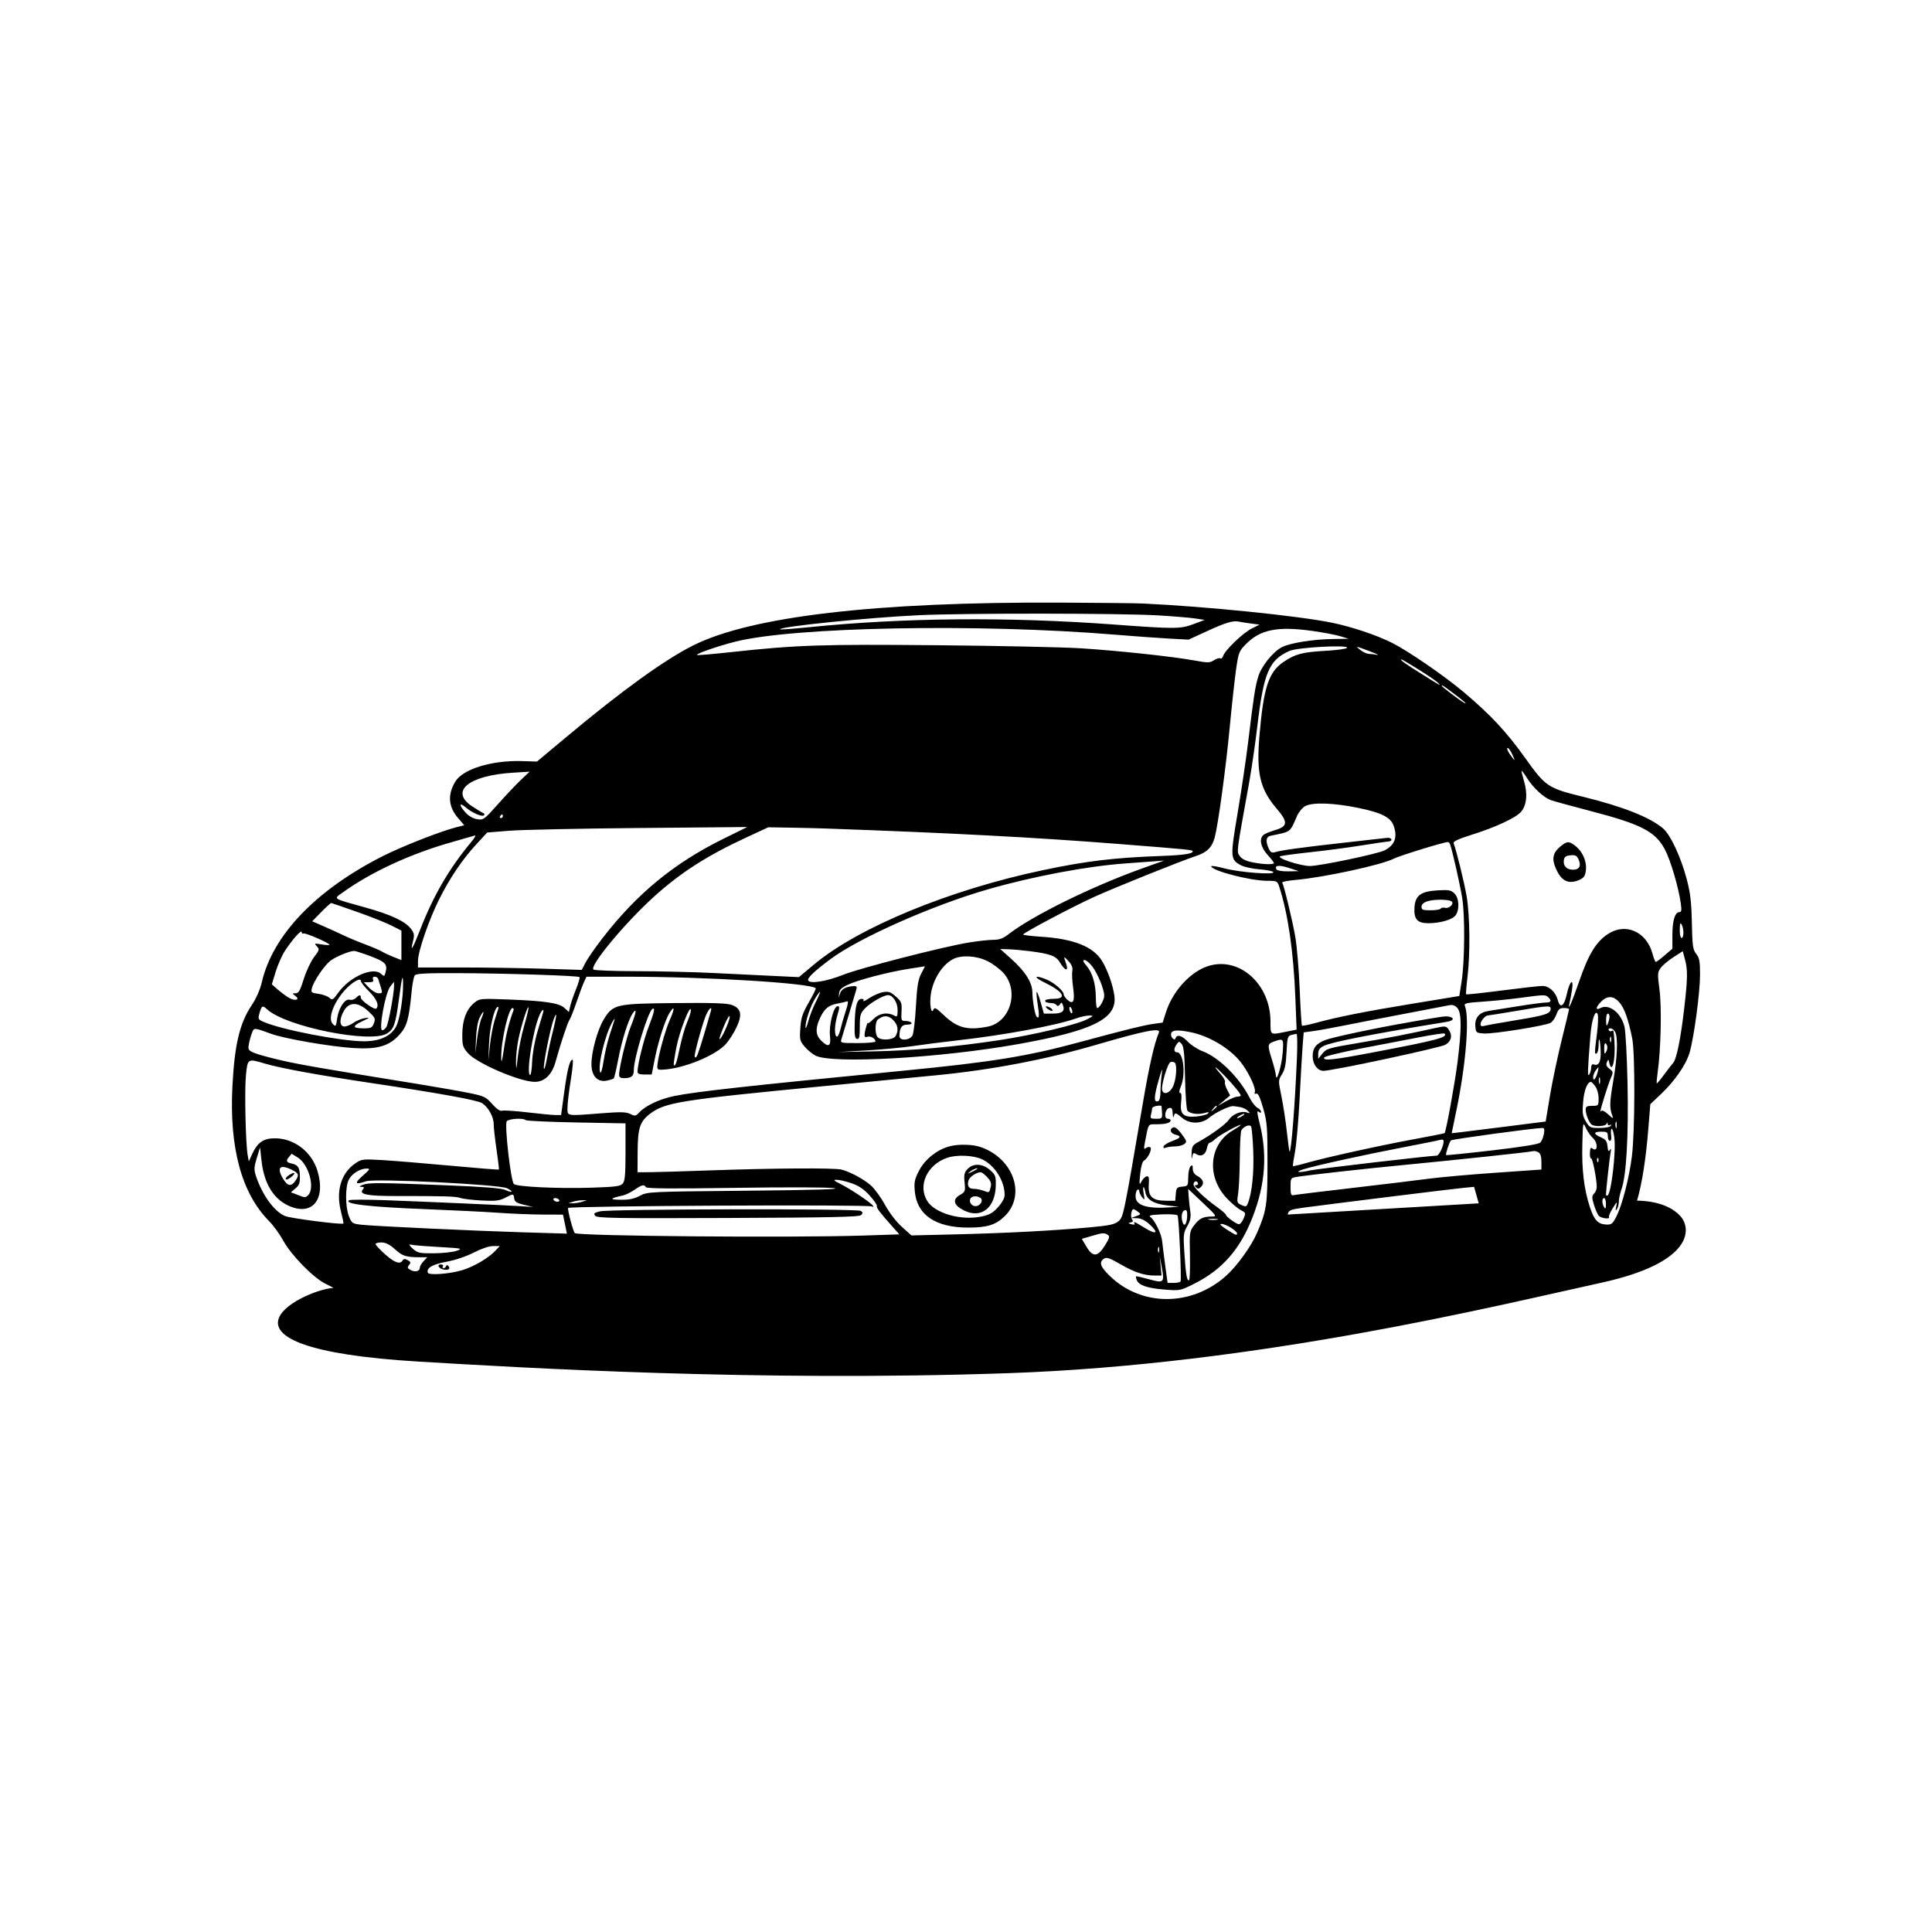 <?xml version="1.0" encoding="UTF-8"?><svg id="Layer_1" xmlns="http://www.w3.org/2000/svg" viewBox="0 0 969 969"><defs><style>.cls-1{fill:#000;stroke-width:0px;}</style></defs><path class="cls-1" d="M143.67,591.61c1.03-.04,3.99-2.35,3.99-3.11,0-.81-3.42,1.02-4.17,2.22-.31.51-.23.91.18.89Z"/><path class="cls-1" d="M741.68,603.54h0c-.06-.2-.03-.1,0,0Z"/><path class="cls-1" d="M827.73,553.78l5.18-4.89c7.09-6.7,12.82-14.99,14.55-21.08,2.23-7.83,5.2-30.08,5.2-38.97,0-6.66-.31-8.37-1.91-10.4-1.69-2.15-1.94-3.94-2.19-15.62-.22-10.51-.75-14.99-2.62-22.03-2.94-11.11-8.15-22.19-11.93-25.38-6.6-5.55-20.14-10.9-39.82-15.73-17.89-4.39-18.95-5.1-29.17-19.42-9.38-13.14-17.42-21.77-30.79-33.04-9.69-8.17-27.8-20.63-35.94-24.74-7.83-3.95-20.43-8.16-30.5-10.21-16.96-3.44-62.82-8.09-94.54-9.58-3.31-.16-21.83-.36-41.17-.45-92.59-.44-155.49,6.9-184.61,21.57-14.35,7.23-35.68,22.66-63.81,46.16l-14.34,11.99-7.4-.23c-15.32-.47-29.79,3.98-33.59,10.32-3.91,6.52-3.47,12.53,1.35,18.16l3.16,3.7-3.97,1c-7.96,2.02-27.34,9.63-37,14.53-33.49,17-55.06,39.52-60.56,63.19-.86,3.71-2.77,8.07-5.01,11.43-6.12,9.16-8.66,19.84-9.74,40.86-1.58,30.87,4.66,53.71,18.45,67.58,2.11,2.13,5.29,6.53,7.07,9.78,3.88,7.11,14.83,18.36,20.87,21.43l4.35,2.21c-16.63,1.28-71.79,30.16,42.86,37,52.38,3.13,169.91,10.16,295.47,5.8,125.56-4.35,243.61-33.55,297.58-45.38,46.12-10.11,45.22-27.09,39.63-33.35-7.02-7.86-20.23-7.77-21.78-7.8,2.47-8.38,4.44-20.82,5.67-36.19l.98-12.23ZM844.79,505.14c-1.8,15.72-3.88,26.05-5.64,28.02-.78.87-2.88,3.59-4.68,6.04-1.8,2.45-3.39,4.33-3.53,4.16-.15-.16.08-2.75.49-5.74,1.59-11.46,2.05-32.39.9-41.16-1.06-8.14-1.02-8.82.67-11.09.99-1.33,3.87-3.74,6.4-5.35l4.59-2.94,1.1,4.09c1.42,5.32,1.37,9.37-.3,23.96ZM843.41,470.44c-.51,0-.93-1.67-.93-3.7,0-3.94.38-4.6,1.29-2.24.88,2.29.66,5.94-.36,5.94ZM756.24,375.15c.43,0,1.5,1.56,2.36,3.47,1.34,2.95,1.36,3.19.1,1.62-2.24-2.81-3.35-5.09-2.47-5.09ZM728.69,347.5c5.51,4.12,7.88,6.23,5.55,4.94-2.04-1.13-11.1-7.99-11.1-8.4,0-.64.42-.38,5.55,3.46ZM709.14,571.38c-17.11,3.15-44.32,9.16-53.95,11.92-3.53,1.01-6.54,1.71-6.7,1.56s.31-3.37,1.02-7.15c.72-3.78,1.76-15.83,2.31-26.77.55-10.94,1.24-22.88,1.53-26.52l.52-6.63,4.79-.64c2.63-.35,9.78-1.65,15.89-2.88,6.11-1.23,19.85-3.9,30.53-5.92,10.69-2.03,20.5-3.9,21.8-4.17,1.65-.34,2.89.08,4.07,1.39,2.16,2.39,2.18,10.5.05,27.36-1.32,10.47-5.73,34.64-6.46,35.4-.14.15-7.08,1.52-15.41,3.06ZM724.06,572.32c0,2.47-2.29,7.3-3.46,7.3-3.26,0-60.21,6.64-63.53,7.41-5.72,1.32-8.07.92-3.33-.57,5.95-1.87,30.96-7.37,50.42-11.09,9.16-1.75,17.38-3.41,18.27-3.69.95-.3,1.62-.03,1.62.65ZM731.93,499.54l-23.13,3.8c-24.08,3.95-38.08,6.73-48.97,9.72-3.53.97-6.6,1.57-6.83,1.35-.23-.23-.74-8.45-1.14-18.26-.4-9.82-1.4-21.71-2.23-26.43-1.42-8.13-5.64-25.62-6.54-27.07-.23-.37,2.8-.96,6.74-1.32,14.36-1.29,43.05-7.51,49.25-10.67,2.99-1.53,25.1-8.33,27.07-8.33.41,0,.93.52,1.15,1.16,1.27,3.68,5.12,20.75,6.1,27.06,1.41,9.05,1.23,31.6-.32,41.61l-1.15,7.38ZM640.28,436.13c-1.3-2.1,1.16-2.45,6.06-.85l5.09,1.66-5.27.09c-2.9.05-5.54-.36-5.89-.91ZM702.92,330.74c.28,0,4.21,2.32,8.74,5.15,4.53,2.83,8.86,5.81,9.62,6.61,1.7,1.78,1.53,1.69-8.79-4.79-7.97-5-10.68-6.97-9.58-6.97ZM699,414.17c2.01,5.77.57,9.68-4.53,12.32-3.39,1.75-32.55,7.87-37.46,7.86-4.94-.01-17.33-4.14-14.8-4.93,1-.31,7.85-1.22,15.23-2.02,7.38-.8,18.83-2.31,25.44-3.37,6.61-1.05,12.76-1.96,13.66-2.01.9-.05,1.48-.52,1.3-1.05-.18-.53-1.12-.87-2.09-.75-.97.11-11.13,1.26-22.58,2.54-21.07,2.36-30.36,3.65-33.82,4.68-1.45.43-2.17-.02-3.01-1.85-1.71-3.75-1.37-5.94.98-6.42,10.43-2.14,9.5-1.44,13.28-10.06.85-1.93,2.71-4.12,4.14-4.86,3.75-1.94,14.24-1.56,26.47.94,11.65,2.39,16.3,4.73,17.78,8.98ZM640.32,405.57c5.72,6.69,5.6,8.86-.58,10.7-2.61.77-5.32,1.88-6.01,2.46-2.31,1.92-1.47,6.14,1.97,9.96,1.78,1.97,3.24,3.85,3.24,4.17,0,.91-5.91.68-11.09-.43-3.18-.68-5.16-1.71-6.12-3.16-1.52-2.33-1.7-.95,4.74-36.54,1.24-6.87,3.09-19.57,4.11-28.22,3.21-27.22,5.92-33.59,16.22-38.05,4.19-1.82,29.86-3.17,28.83-1.52-.3.49-5.04,1.15-10.53,1.46-11.9.68-15.34,1.57-21.24,5.52-7.58,5.07-10.14,12.86-12.19,37.23-1.58,18.75.29,26.63,8.65,36.42ZM687.05,326.66c3.31,1.24,4.97,2.04,3.7,1.79-1.27-.25-3.15-.48-4.16-.5-1.02-.02-2.89-.85-4.16-1.84-2.86-2.23-2.77-2.22,4.63.55ZM460.68,308.55c24.25-1.08,101.87-1.01,120.59.12,7.21.43,15.33,1.11,18.04,1.51l4.94.72-5.85,2.2c-6.34,2.38-9.2,2.39-39.94.12-52.9-3.91-105.48-3.44-153.02,1.39-7.57.77-13.93,1.24-14.13,1.04-1.28-1.28,44.75-5.98,69.38-7.08ZM368.58,321.88c29.21-7.47,122.49-9.21,190.8-3.55,9.41.78,21.53,1.66,26.92,1.95l9.81.53,9.42-4.32c9.22-4.23,13.05-5.37,15.84-4.71.76.18,3.41.6,5.88.92l4.49.59-3.94,1.95c-4.31,2.13-13.4,10.83-14.31,13.71-.32.99-.98,1.56-1.47,1.25-.49-.31-1.93.12-3.18.94-2.08,1.36-2.97,1.37-9.91.1-10.63-1.95-37.95-4.88-56.66-6.08-8.65-.56-40.92-1.25-71.7-1.54-58.45-.55-71.14-.13-104.01,3.46-9.12,1-16.74,1.64-16.95,1.44-.63-.63,9.93-4.32,18.98-6.64ZM533.96,481.08c-.49-1.39-.04-1.19,1.83.84,1.76,1.91,2.35,3.36,2.03,5.03-.25,1.29-.07,5.05.4,8.35.98,6.93.1,8.84-2.87,6.15-1.03-.93-1.87-2.18-1.87-2.77,0-1.69-4.76-5.81-8.53-7.38-5.93-2.48-7-1.42-1.35,1.32,9.83,4.79,11.88,8.34,4.79,8.34-2.29,0-4.16.42-4.16.93,0,.85.53,1.02,3.93,1.3.64.05,1.47.51,1.85,1.02.44.58,1.02.42,1.57-.44.75-1.17.96-1.14,1.49.23,1.2,3.13-.21,4.37-4.99,4.37h-4.53l-1.58-5.63c-.87-3.1-1.77-5.44-2.01-5.2-.24.24,0,3.06.51,6.27.9,5.58.75,7.41-.52,6.14-.86-.86-2.11-7.97-2.15-12.27-.05-4.89-3.67-10.58-10.71-16.85l-5.43-4.84,4.12.12c2.26.06,7.02.49,10.56.94,10.74,1.38,13.36,2.38,15.45,5.93,1.03,1.75,2.3,3.19,2.82,3.19.9,0,.77-1.07-.64-5.09ZM546.31,509.34c2.3.04,2.24.14-1,1.85-5.12,2.71-26.96,7.9-44.22,10.52-22.05,3.35-43.29,5.23-63.38,5.62l-17.58.34,14.17-.81c7.79-.44,18.41-1.44,23.59-2.2,5.18-.77,15.25-2.06,22.38-2.86,23.69-2.68,49.57-7.49,59.56-11.05,2.23-.79,5.14-1.43,6.48-1.4ZM543.98,481.54c.78,0,2.52,1.43,3.85,3.18,2.76,3.61,5.99,11.53,5.99,14.66,0,2.11-2.33,6.21-3.52,6.21-.35,0-.66-2.39-.68-5.32-.05-6.79-1.69-12.35-4.69-15.92-1.79-2.12-2.02-2.82-.95-2.82ZM420.07,504.67c-1.97,0-4.42,9.67-3.79,14.96.62,5.24-.79,5.93-4.51,2.2-2.72-2.72-2.88-6.03-.53-11.14,2.18-4.74,4.33-6.55,8.73-7.34,1.94-.35,4.08-.84,4.74-1.1.89-.34.74.95-.55,4.91-.97,2.96-2.18,7.16-2.7,9.33-.52,2.18-1.34,3.71-1.83,3.41-1.28-.79-1.08-5.95.42-10.93,1.1-3.64,1.1-4.31.03-4.31ZM409.01,502.87c-1.29,2.54-2.92,6.79-3.64,9.45-.72,2.66-1.33,3.98-1.37,2.93-.1-3.07,2.49-10.73,4.99-14.74,1.26-2.04,2.31-3.38,2.33-2.98.02.4-1.02,2.8-2.31,5.33ZM457.14,513c-.31-.51-1.62-.93-2.9-.93-2.22,0-2.31-.23-2.08-4.74.23-4.35,0-4.97-2.83-7.5-2.57-2.3-3.63-2.67-6.33-2.23-1.78.29-4.9,1.62-6.92,2.96s-3.4,1.98-3.05,1.42c.35-.56,0-1.01-.79-1.01-2.34,0-3.3,3.15-3.55,11.69-.19,6.62.02,8.19,1.15,8.42,1.13.23,1.39-.92,1.39-6.16,0-5.86.25-6.7,2.72-9.28,2.65-2.76,9.25-6.53,11.45-6.53,2.41,0,4.8,3.7,4.8,7.43,0,3.4-.16,3.65-1.79,2.78-3.38-1.81-7.44-1.12-10.31,1.75-1.49,1.49-2.75,2.42-2.8,2.08-.15-1.01-1.57,3.85-1.67,5.72-.07,1.22.34,1.55,1.41,1.14,1.53-.59,4.05.87,4.05,2.34,0,.45-3.98.81-8.85.81-8.76,0-8.84-.02-8.18-2.08.37-1.14,2.1-6.87,3.83-12.72,1.74-5.85,3.38-11.37,3.66-12.26.36-1.16.01-1.59-1.23-1.53-3.91.21-6.32,1.47-6.97,3.64l-.68,2.28.19-2.31c.14-1.76,1.19-2.79,4.35-4.27,5.23-2.46,20.18-6.36,30.69-8.01l8.03-1.25-1.93,3.76c-1.54,2.99-2.07,6.34-2.62,16.37-.38,6.94-1.16,13.5-1.73,14.57-1.36,2.53-6.54,2.8-6.52.34.03-4.16,1.11-5.78,3.85-5.78,1.58,0,2.48-.39,2.15-.93ZM449.24,519.54c-1.11,2.07-7.19,2.52-9.03.68-1.46-1.46-1.43-7.66.05-8.84,2.82-2.26,5.27-2.21,7.62.14,2.48,2.48,2.93,5.11,1.37,8.03ZM466.9,498.42c1.18-7.44,5.76-14.6,11.12-17.38,4.19-2.17,11.79-1.72,17.27,1.01,2.61,1.3,6.2,3.97,7.97,5.93,8.11,8.98,3.49,24.73-7.91,26.94-10.33,2-15.31.64-22.31-6.06-3.51-3.36-4.31-3.77-4.85-2.49-1.17,2.8-2.1-2.88-1.29-7.95ZM536.48,505.06c.25-.25.73.24,1.06,1.1.33.86.39,1.77.14,2.02-.25.25-.73-.24-1.06-1.1-.33-.86-.39-1.77-.14-2.02ZM505.58,468.74c-2.52,1.97-4.38,2.63-7.4,2.63-2.22,0-7.78.62-12.36,1.37-12.84,2.1-54.71,12.86-62.95,16.18-8.08,3.25-16.41,4.63-17.48,2.9-.71-1.15,2.68-4.44,11-10.67,14.31-10.71,51.43-27.17,79.17-35.12,23.01-6.59,49.89-11.64,69.37-13.01,4.33-.31,10.36-.75,13.42-.98l5.55-.43-11.1,3.98c-25.54,9.16-55.21,23.79-67.21,33.15ZM582.62,429.3c-23.95.89-37.45,2.5-59.24,7.07-47.07,9.87-92.91,28.77-115.28,47.51l-7.4,6.2-12.49-.59c-6.87-.33-20.61-.99-30.53-1.48-9.92-.49-27.2-.9-38.4-.91-11.19-.01-20.91-.38-21.58-.8-2.4-1.52,15.52-23.16,30.21-36.48,13.38-12.13,26.67-20.65,46.6-29.88l10.82-5.01,10.92.18c6.01.1,14.05.29,17.86.43,62.73,2.23,105.03,4.46,146.64,7.73,35.56,2.79,37.47,2.98,37.47,3.72,0,1.22-4.61,1.9-15.61,2.31ZM320.67,415.29l54.12-.49-12.03,5.93c-24.77,12.22-43.33,27.5-60.66,49.92-3.62,4.68-7.41,10.15-8.44,12.16l-1.86,3.65-19.49-.61c-10.72-.33-29.2-.61-41.08-.61h-21.59v-3.35c0-4.68,5.53-20.71,10.7-31,5.38-10.71,11.56-19.84,18.6-27.48l5.4-5.86,11.1-.89c6.11-.49,35.46-1.11,65.23-1.38ZM250.82,409.38c.31-.51.76-.93.98-.93s.41.42.41.93-.44.93-.98.93-.72-.42-.41-.93ZM233.58,404.97c3.27,2.75,8.28,4.9,9.17,3.94.37-.39.24-.87-.28-1.06-.52-.19-3.02-1.7-5.55-3.35-11.61-7.58-1.99-15.58,20.38-16.95l8.33-.51-4.24,3.99c-2.33,2.2-7.52,7.68-11.53,12.18-7.04,7.9-7.4,8.17-10.56,7.66-2.03-.32-4.24-1.59-5.82-3.34-3.34-3.71-3.27-5.42.11-2.58ZM172,447.54c14.32-10.28,34.19-19.43,54.76-25.21,5.6-1.57,10.73-3.05,11.41-3.28.68-.23-.15,1.25-1.85,3.29-11.16,13.41-18.94,26.81-25.77,44.41-3.48,8.97-4.93,11.29-3.48,5.6.85-3.37.74-4.21-.84-6.36-2.82-3.84-10.05-7.25-23.06-10.86-16.92-4.7-16.02-4.1-11.17-7.58ZM161.1,457.46c2.49-2.53,4.75-4.58,5.03-4.55.27.03,6.12,2.03,12.99,4.46,6.87,2.42,14.68,5.53,17.35,6.9l4.86,2.5v14.76l-3.93-1.54c-2.16-.85-4.76-2.07-5.78-2.7s-4.76-2.25-8.32-3.58c-3.56-1.33-8.55-3.42-11.1-4.64-2.55-1.22-7.11-3.3-10.13-4.61l-5.49-2.39,4.53-4.6ZM182.97,510.65c-1.7.27-4.26,1.32-5.69,2.34-1.43,1.02-3.48,1.86-4.55,1.86-2.57,0-2.62-3.97-.1-8.1,2.68-4.4,7.1-4.23,12.14.47,3.39,3.17,3.64,3.7,2.76,6.01-.85,2.23-1.45,2.54-5,2.54-5.78,0-6.08-1.08-.95-3.5,4.05-1.91,4.18-2.06,1.39-1.63ZM180.97,500.39c0-1.64-.72-1.6-2.48.15-.78.78-2.17,1.18-3.08.89-2.34-.74-5.55,4.06-6.32,9.44-.57,4-.72,4.19-2.14,2.78-2.6-2.6.07-10.3,5.85-16.88,3.45-3.93,8.17-6.71,8.17-4.81,0,.67,1.87,3.06,4.16,5.31,3.77,3.7,5.16,7.02,3.6,8.58-.85.85-7.76-4.02-7.76-5.47ZM165.15,500.43c-.89-.81-3.35-1.7-5.46-1.98-3.54-.48-3.8-.69-3.26-2.82.91-3.64,6.5-11.79,9.58-13.98,2.81-2,9.64-4.77,11.61-4.7.57.02,3.12.78,5.67,1.7,10.13,3.66,11.25,4.68,10.05,9.17-.53,1.99-.67,2.03-2.26.58-4.02-3.64-15.67,1.49-21.37,9.42-2.71,3.78-3.04,3.97-4.54,2.6ZM185.13,495.42l-2.66-2.78h2.58c1.92,0,2.45-.36,2.05-1.39-.33-.85,0-1.39.86-1.39.76,0,1.55.52,1.74,1.16.19.64.78,2.51,1.31,4.16.89,2.79.81,3.01-1.13,3.01-1.15,0-3.29-1.25-4.75-2.78ZM195.72,494.82l1.9-2.42v2.32c0,3.64-2.72,18.31-3.76,20.24-.51.96-1.48,1.75-2.15,1.75-1.9,0,1.53-18.74,4-21.88ZM138.26,487.4c1.06-3.47,3.14-8.19,4.63-10.48,3.67-5.64,8.39-10.91,8.43-9.43.02.67.41.98.87.7.83-.51,13.05,4.79,13.05,5.66,0,.25-1.77.17-3.93-.18-3.7-.6-3.84-.54-2.4.95,1.43,1.48,1.33,1.84-1.39,5.41-1.6,2.1-3.93,7.05-5.16,10.99-1.82,5.83-2.59,7.17-4.11,7.17-1.79,0-1.8.05-.16,1.25,2.58,1.89.14,2.81-2.94,1.12-1.41-.78-3.97-2.64-5.69-4.13l-3.12-2.72,1.92-6.32ZM130.1,508.32c1.16-4.05,1.53-4.24,3.92-2.05,9.55,8.75,52.19,17.25,60.21,12.01,3.33-2.18,4.15-4.56,5.81-16.81,1.61-11.94,2.05-13.58,2.11-7.89.08,7.07-1.66,17.75-3.44,21.18-2.54,4.9-8.15,7.5-16.16,7.5-11.08,0-40.54-5.63-49.87-9.54-3.27-1.37-3.39-1.56-2.57-4.4ZM124.8,523.81c.27-1.62.95-4.14,1.52-5.6,1.12-2.91.83-2.91,9.66.3,6.76,2.46,29.59,6.41,41.31,7.14,11.89.74,17.73-.91,22.86-6.48,3.97-4.3,4.97-7.83,6.36-22.37.34-3.56,1.03-7,1.53-7.63.68-.87,5.95-1.14,20.92-1.09,24.13.08,60.97,1.26,61.69,1.98.28.28-.51,3.04-1.76,6.13-1.25,3.08-2.57,6.91-2.92,8.51l-.64,2.9-2.08-1.95c-2.73-2.57-9.5-3.62-27.81-4.33-14.48-.56-14.86-.53-17.46,1.55-3.98,3.18-6.08,8.64-6.11,15.88-.02,5.65.24,6.51,2.86,9.49,4.51,5.13,26.05,14.37,33.52,14.37,4.86,0,8.61-3.62,10.38-10.03,2.52-9.12,6.14-20,7.01-21.09.46-.57,2.03-4.53,3.49-8.79,1.45-4.26,3.18-8.89,3.83-10.29l1.19-2.54h19.99c39.99,0,92.39,3.19,94.99,5.79.22.22-1.32,3.38-3.43,7.03-3.19,5.5-3.91,7.69-4.28,12.89-.42,5.81-.26,6.49,2.08,9.28,1.39,1.66,3.84,3.7,5.43,4.55,8.18,4.34,62.79,1.25,101.89-5.76,37.77-6.78,49.71-12.82,48.09-24.32-.78-5.54-3.51-13.12-6.33-17.59-4.45-7.05-14.29-10.9-30.42-11.92-4.96-.31-9.02-.82-9.01-1.12.02-.81,24.86-13.95,35.63-18.85,10.38-4.71,43.69-18.1,50.96-20.47,5.64-1.84,8.18-4.35,9.51-9.37,1.75-6.61,5.57-34.59,7.5-55.02,1.04-10.94,2.47-24,3.18-29.03,1.22-8.58,1.51-9.36,4.81-12.74,7.33-7.51,15.97-9.24,33.64-6.75,5.34.75,11.59,1.94,13.88,2.64l4.16,1.27-8.33.13c-9.71.15-21.15,2.01-25.18,4.09-4.47,2.31-10.29,9.59-11.86,14.84-1.54,5.13-2.24,9.75-5.06,32.94-1.02,8.4-3.38,24.31-5.25,35.36-3.78,22.33-3.71,23.45,1.74,26.27,1.67.86,5.86,1.77,9.31,2.02s6.53.87,6.85,1.38c.93,1.5-16.87.15-24.44-1.86-3.69-.98-6.71-1.46-6.71-1.08,0,2.19,19.45,7.26,27.92,7.29,5.1.02,5.28.1,6.22,3.02,4.39,13.55,7.14,32.51,8.05,55.36l.64,16.27-5.38,1.08c-8.05,1.62-7.71,1.85-7.73-5.24-.06-18.32-15.01-32.12-30.33-27.99-9.27,2.5-18.65,12.5-22.16,23.63l-1.58,5-4.68.64c-4.69.65-14.66,3.12-37.12,9.2-26.28,7.12-43.74,9.94-88.82,14.34-77.55,7.57-103.49,10.44-114.26,12.63-7.36,1.5-14.35,4.76-17.6,8.21-1.79,1.91-2.18,1.98-4.52.81-2.06-1.03-4.77-1.1-14.05-.38-18.55,1.44-17.51,1.62-17.46-3,.02-2.16.78-8.41,1.68-13.88.9-5.47,1.29-9.95.86-9.95-1.4,0-2.6,4.66-4.19,16.3l-1.56,11.45h-2.81c-1.55-.01-7.93-.62-14.18-1.36-6.25-.74-11.98-1.1-12.73-.81-.86.33-2.66-.92-4.83-3.36-3.21-3.61-4.04-4-11.78-5.57-4.58-.93-16.24-2.97-25.91-4.54-47.84-7.75-58.16-9.54-67.78-11.72-5.73-1.3-11.92-2.99-13.76-3.76-3.05-1.27-3.3-1.65-2.85-4.34ZM278.97,509.15c.04.68-.74,4.43-1.73,8.33-.99,3.9-2.32,10.01-2.95,13.57-.64,3.56-1.31,5.76-1.5,4.88-.42-1.93,3.13-19.86,4.87-24.61.69-1.87,1.28-2.85,1.32-2.17ZM272.31,508.14c-.26.89-1.52,5.2-2.82,9.59-1.36,4.62-2.46,10.91-2.61,14.97-.14,3.85-.63,6.77-1.09,6.49-1.84-1.14,1.39-21.83,4.63-29.66,1.3-3.15,2.69-4.17,1.89-1.39ZM265.09,505.43c.04.67-.99,4.88-2.28,9.37-1.29,4.49-2.69,11.43-3.12,15.44-.69,6.55-.78,6.79-.89,2.39-.07-2.69.51-7.94,1.27-11.65,1.44-6.99,4.89-17.68,5.01-15.54ZM257.53,506.76c-2.3,6.24-3.71,11.91-4.78,19.26-.93,6.41-1.3,7.62-1.36,4.56-.18-8.06,3.66-24.98,5.67-24.98.49,0,.71.52.47,1.16ZM249.96,505.78c-.21.66-1.06,3.37-1.9,6.01-.83,2.64-1.88,8.26-2.33,12.49l-.82,7.69.36-8.33c.36-8.21,2.44-17.44,4.18-18.51.49-.3.72,0,.51.65ZM241.47,510.78c-.77,1.83-1.76,6.52-2.22,10.41l-.82,7.08.32-7.49c.19-4.54.91-8.64,1.83-10.41,2.05-3.96,2.62-3.69.9.42ZM615.42,546.45c-.84-1.63-1.3-3.35-1.01-3.81.29-.46-.78-2.32-2.37-4.14-4.18-4.77-2.73-4.04,2.22,1.1,4.6,4.79,8.03,9,8.03,9.86,0,.3-.73.55-1.62.56-.89,0-3.49,1.05-5.78,2.33l-4.16,2.32,3.12-2.62,3.12-2.62-1.54-2.97ZM610.26,554.98c0,.19-.73.92-1.62,1.62-1.47,1.15-1.5,1.12-.35-.35,1.21-1.54,1.97-2.03,1.97-1.27ZM618.59,554.78c.76.06,2.39.3,3.62.53,1.23.23,2.87,1.06,3.66,1.85,1.28,1.28,1.22,1.36-.68.76-2.72-.86-7.04.94-8.85,3.69-1.43,2.18-8.96,7.67-15.18,11.07-3.08,1.69-3.4,2.23-3.51,6.01-.07,2.29.06,3.03.29,1.65.36-2.16.65-2.37,2.08-1.47,2.42,1.51,4.64.28,5.29-2.93.31-1.54.94-2.8,1.41-2.8s1.77-.87,2.89-1.93c1.98-1.87,12.68-7.74,12.68-6.96,0,.21-1.8,1.44-4,2.73-11.95,7-13.31,23.21-2.87,34.15,2.31,2.42,5.4,5.02,6.87,5.78,2.6,1.34,2.64,1.47,1.38,4.39-.71,1.65-1.81,2.88-2.43,2.72-1.68-.42-6.36-3.89-6.36-4.71,0-.39-1.98-2.12-4.39-3.85-6.74-4.82-12.11-10.05-11.88-11.57.23-1.6,1.74-1.92,2.22-.47.18.55-.2.99-.86.99-.93,0-.94.24-.07,1.12.87.87,1.43.81,2.53-.3,1.77-1.77,1.01-3.89-1.94-5.47-1.49-.8-2.26-2.02-2.26-3.55,0-1.83-.24-2.1-1.12-1.22-.62.62-1.14,3.09-1.16,5.5-.04,4.25-.13,4.4-2.99,4.67-2.68.26-2.98.61-3.24,3.7l-.28,3.42-4.8-.04c-6.72-.05-8.87-2.1-8.46-8.06.24-3.52.02-4.38-1.06-4.18-.75.15-1.93,1.3-2.61,2.57-1.11,2.06-1.18,1.67-.65-3.71.37-3.72,1.1-6.3,1.92-6.75,2.01-1.13,4.27-5.98,3.12-6.69-.53-.33-1.52-.13-2.2.43-1.03.85-1.09.27-.38-3.39,1.8-9.24,1.35-8.58,5.81-8.58s7-.69,7-1.95c0-.45-.65-.83-1.45-.83-2.08,0-1.39-4.97.76-5.38,1.26-.24,1.64.37,1.73,2.77.06,1.69.3,2.35.53,1.46.55-2.11.89-2.05,4.16.69,3.8,3.2,9.74,3.2,13.54,0,3.16-2.66,10.15-6.02,12.19-5.86ZM622.61,566.89c1.23-1.98,4.11-3.13,4.86-1.93.37.59.86,6.15,1.1,12.35.41,10.71-.58,20.62-2.58,25.91-.79,2.08-1.09,2.19-3.3,1.18-2.32-1.06-2.4-1.32-1.7-5.78.4-2.57.78-10.5.83-17.63.05-7.13.41-13.48.8-14.1ZM622.29,560.19c-1.02.54-1.85.78-1.85.53s.83-.91,1.85-1.45c1.02-.54,1.85-.78,1.85-.53s-.83.91-1.85,1.45ZM620.44,618.56c0,1.25-.48,1.08-5.24-1.94-2.91-1.85-3.77-2.77-2.58-2.76.99,0,3.15.88,4.81,1.94,1.65,1.06,3.01,2.3,3.01,2.76ZM596.81,629.64c.15,6.6-.06,12.2-.46,12.45-1.02.63-1.64-3.07-2.35-14.04-.56-8.64-.45-9.68,1.47-13.08,1.57-2.8,1.94-4.56,1.53-7.27-.3-1.96-.66-5.34-.81-7.5-.14-2.16-.26-3.91-.26-3.89s3.29,3.15,7.32,6.94c6.97,6.56,7.19,6.9,4.63,6.91-4.46.02-6.27.89-8.86,4.27-2.42,3.16-2.46,3.45-2.2,15.21ZM593.27,613.39c-1.03-2.69-.64-5.8.8-6.35,1.06-.41,1.38.18,1.37,2.45-.02,3.8-1.31,6.14-2.17,3.91ZM608.41,611.32c2.29,0,3.23.18,2.08.4-1.15.22-3.02.22-4.16,0-1.15-.22-.21-.4,2.08-.4ZM577.06,610.46c-1.18-.86-.02-1.14,5.78-1.39,3.99-.17,7.48.06,7.77.52.67,1.09,2.07,32.21,1.49,33.14-.24.39-1.8.72-3.47.72h-3.02l-1.23-9.02c-.67-4.96-1.35-10.35-1.5-11.98-.33-3.48-3.7-10.45-5.81-11.99ZM581.43,626.8c0,1.27-.21,1.79-.47,1.16-.26-.64-.26-1.68,0-2.31.26-.64.47-.12.47,1.16ZM569.04,613.76c.29.47-.41.58-1.56.27-1.75-.48-1.82-.62-.41-.92,1.19-.25,1.4-.67.73-1.47-.14-.17-.25-.42-.33-.71h-.22s.2-.08.2-.08c-.39-1.6.15-4.42,1.06-4.38.32.02,1.34.6,2.25,1.29,1.56,1.18,1.5,1.33-.93,2.21l-2.39.87s.01.05.02.08l2.8.07c2.08.05,4.09,1.05,6.47,3.24,4.67,4.28,3.17,5.2-2.61,1.61-4.91-3.05-5.95-3.48-5.09-2.08ZM573.63,598.81c-.69-4.08.06-4.73.86-.74.74,3.7,4.23,5.76,11.08,6.54l5.72.65-4.63.31c-11.55.78-17.12-1.03-17.12-5.58,0-1.48.42-2.95.93-3.27.51-.31.93,0,.93.69s.63,2.07,1.41,3.06c1.31,1.67,1.37,1.56.82-1.67ZM582.58,554.87c.04.13.14,1.58.23,3.24.15,2.83-.03,3.01-2.96,3.01-2.78,0-3.05-.23-2.56-2.08.31-1.14.56-2.6.57-3.24.01-.92,4.44-1.79,4.71-.93ZM581.04,542.02c1.71-5.97,2.17-6.94,1.68-3.58-.37,2.54-.67,6.6-.67,9.01,0,2.72-.45,4.56-1.19,4.84-2.22.85-2.17-2.05.19-10.27ZM605.86,558.48c-.57.57-3.16,1.24-5.75,1.49-6.6.63-8.44-1.1-7.71-7.28.35-2.98.19-4.53-.47-4.53s-.55-1.1.33-3.21c2.51-6,1.29-17.15-1.87-17.15-1.73,0-1.82-1.86-.21-4.07,1.14-1.56,1.27-1.57,2.54-.04,1.02,1.23,1.41,5.26,1.64,16.95.16,8.44.7,15.82,1.19,16.41,1.29,1.56,5.3,2.12,8.54,1.19,2.08-.6,2.54-.54,1.77.23ZM589.26,533.02c1.22,1.22.65,8.6-.91,11.87-1.57,3.28-4.53,4.44-5.41,2.11-.81-2.14,2.72-14.08,4.24-14.37.79-.15,1.72.02,2.08.38ZM257.73,593.84c-1.58-1.58-4.79-30-3.56-31.48,1.09-1.31,8.34-1.74,9.52-.55.38.38,11.8.9,25.37,1.16l24.67.46v14.29c0,11.37-.28,14.62-1.39,15.9-1.17,1.36-3.62,1.68-15.73,2.07-16.66.54-37.49-.45-38.88-1.84ZM294.31,602l-2.31.74c-1.27.41-3.35.74-4.63.74h-2.31l2.31-.74c1.27-.41,3.35-.74,4.63-.74h2.31ZM279.61,602.75c-.76,0-1.65-.42-1.96-.93-.31-.51.05-.93.82-.93s1.65.42,1.96.93c.31.51-.05.93-.82.93ZM312.41,599.61c1.31-.29,3.93-1.57,5.82-2.86,3.82-2.59,4.8-2.82,5.73-1.32.45.73,13.09.82,44.77.34,24.92-.38,46.53-.32,49.62.14,3.76.56-10.02.97-44.02,1.3-48.97.47-49.54.5-53.39,2.54-2.91,1.54-5.37,2.05-9.71,1.99-5.79-.07-5.45-.69,1.19-2.14ZM172.2,613.66c-.69.72-26.46-2.59-29.25-3.76-5.46-2.28-11.55-10.72-14.66-20.33-.94-2.9-.86-4.32.51-8.79l1.63-5.33.73,6.67c1.21,11.11,5.73,18.82,13.12,22.4,11.99,5.81,19.31-2.57,14.98-17.15-2.82-9.51-11.46-16.28-20.99-16.45-6.05-.11-9.1,1.96-11.88,8.07l-1.61,3.54-.55-3.08c-1.04-5.82-1.64-32.69-.89-40.08.87-8.54.78-8.49,9.54-5.92,8.07,2.36,26.41,5.72,52.74,9.66,34.88,5.22,53.87,8.66,56.2,10.19,3.13,2.05,5.78,6.84,5.78,10.46,0,1.72.65,7.49,1.44,12.82.79,5.34,1.31,9.83,1.15,10s-11.1-.71-24.3-1.93c-13.21-1.22-28.61-2.48-34.22-2.81-9.73-.56-10.36-.48-13.43,1.62-7.23,4.95-9.9,13.97-7.19,24.36.79,3.05,1.32,5.68,1.18,5.83ZM146.5,586.78c3.38,1.68,3.64,2.62,1.57,5.58-2,2.86-3.82,2.57-5.97-.95-3.56-5.85-1.79-7.71,4.4-4.63ZM144.56,580.75l1.72-2.08,3.06,1.88c5.51,3.39,8.8,15.3,5.21,18.88-1.29,1.29-1.79,1.3-4.74.07-1.81-.76-3.51-1.38-3.77-1.38s.62-.86,1.96-1.92c1.94-1.53,2.44-2.7,2.42-5.78-.02-4.91-.88-6.21-4.59-6.97q-2.98-.61-1.28-2.69ZM212.44,632.55c-1.03,1.1-1.87,2.56-1.87,3.25,0,1.81-2.33,2.41-4.61,1.19-1.64-.88-1.78-1.3-.83-2.45.93-1.13.9-1.56-.17-2.23-1.73-1.09-2.48-1.08-3.18.06-1.18,1.91-4.11.79-8.69-3.32-2.6-2.34-4.73-4.63-4.73-5.09s1.35-.82,3.01-.8c2.14.03,4.1,1.03,6.8,3.47,3.74,3.39,5.53,3.94,12.65,3.94h3.49s-1.87,2-1.87,2ZM205.49,624.18c.51.05,1.76.23,2.78.39,1.02.16,6.85.58,12.95.93,10.46.6,10.92.7,7.86,1.83-1.78.66-6.86,1.22-11.28,1.26-7.29.06-8.29-.14-10.64-2.21-1.43-1.26-2.18-2.24-1.67-2.19ZM248.49,627.28c-3.44,3.66-10.6,7.89-16.44,9.71-6.25,1.94-16.96,2.77-17.46,1.34-.83-2.37,2.28-4.19,9.4-5.51,4.42-.82,9.94-2.68,13.69-4.62,3.79-1.95,7.62-3.24,9.64-3.24h3.35l-2.19,2.33ZM263.87,618.13c-25.9-.79-76.31-3.15-82.6-3.86-4.53-.51-4.86-.73-6.25-4.2-1.88-4.7-1.92-14.88-.06-18.46,1.55-2.99,5.66-5.52,8.96-5.52,1.88,0,1.64.43-2.04,3.66-4.33,3.8-3.78,4.64,1.77,2.7,4.31-1.5,66.98,1.63,70.71,3.53,3.43,1.75,2.65,2.53-.86.86-1.9-.9-10.7-1.6-29.99-2.37-33.6-1.35-38.71-1.37-41.63-.19-1.8.73-1.93.95-.58.99,1.43.05,1.53.3.59,1.43-1.93,2.32,2.5,3.18,16.37,3.17,24.7-.02,30.36.15,32.65.97,1.27.46,6.05,1.03,10.62,1.27,6.93.37,8.88.15,11.76-1.32,4.3-2.19,4.26-2.2,4.62.32.24,1.65,1.24,2.3,4.92,3.17l4.63,1.1-6.01-.4c-7.57-.5-47.02-2.24-68.79-3.04-9.08-.33-16.98-.31-17.55.04-2.96,1.84,10.07,3.37,37.77,4.45,13.74.54,30.39,1.36,37.01,1.84,6.62.47,16.63.88,22.25.9l10.23.03.98,4.77.98,4.77-20.45-.63ZM432.38,619.71c-35.91,1.16-141.65.26-144.06-1.23-.77-.47-3.86-12.06-3.36-12.62.93-1.06,150.68-1.81,152.38-.76.73.45.9.32.47-.37-.92-1.49-11.25-8.42-16.28-10.92-3.47-1.73-3.78-2.07-1.85-2.09,1.27-.01,4.6.77,7.4,1.73,3.67,1.26,6.2,2.97,9.05,6.11,2.18,2.4,3.83,4.78,3.66,5.28-.31.92,1.38,3.15,7.85,10.4l3.45,3.86-18.72.61ZM479.34,619.1l-22.21.53-4.78-4.3c-2.86-2.57-6.28-7.03-8.5-11.07-2.04-3.73-5.22-8.09-7.05-9.7-3.67-3.22-10.52-6.9-14.82-7.96-3.64-.9-34.4-.71-65.69.41-13.74.49-27.58.9-30.76.91l-5.78.02.05-9.95c.06-12.25,1.1-15.45,6.23-19.37,7.49-5.7,15.1-6.92,85.31-13.69,23.66-2.28,49.89-4.82,58.29-5.63,27.57-2.68,54.78-7.86,80.03-15.24,24.45-7.14,32.66-8.76,31.59-6.21-2.31,5.51-4.82,16.51-7.96,34.93-9.72,57.02-9.84,57.59-12.29,59.71-1.88,1.62-4.4,2.16-14.21,3.07-17.59,1.64-42.34,2.93-67.44,3.54ZM544.89,625.24l-2.29-3.88,4.86-1.44c5.6-1.66,6.35-1.72,8.16-.57,1.11.7.86,1.6-1.43,5.31-3.61,5.84-6.11,6-9.3.59ZM630.47,618.35c-2.85,6.65-10.06,16.66-15.53,21.55-17.29,15.45-42.26,15.53-58.19.18-5.02-4.83-5.74-7.09-2.84-8.92,1.11-.7,3.04,0,7.86,2.81,7.07,4.12,12.01,5.77,17.3,5.78h3.5s-.45-4.85-.45-4.85l-.45-4.86.98,5.31c1.49,8.02,1.15,8.35-6.33,6.27-3.45-.96-6.4-1.62-6.54-1.47-.15.15,0,.97.33,1.82,1.01,2.62,5.23,4.11,13.65,4.79,7.96.65,8.13.61,14.74-2.66,14.5-7.19,23.5-17.43,29.87-33.95,6.28-16.3,7.35-31.26,3.34-47.03-1.24-4.9-1.36-6.32-.45-5.56.87.72,1.22.73,1.22,0,0-.55-.83-1.45-1.85-1.99-1.02-.54-2.74-2.74-3.83-4.89-5.22-10.26-15.34-20.29-23.67-23.45-2.43-.92-5.72-3.04-7.31-4.71-2.98-3.14-5.44-3.89-6.17-1.88-.33.89-.69.91-1.59.06-.64-.6-.91-1.75-.61-2.54.61-1.58,3.32-1.72,9.55-.49,9.89,1.96,20.74,8.66,26.1,16.11,3.74,5.2,6.91,12.26,6.26,13.94-.3.79-.02,1.09.74.8.86-.33,1.87,1.8,3.42,7.22,2.01,7.02,2.2,9.41,2.19,27.58,0,20.92-.44,23.86-5.23,35.03ZM639.93,539.37c-.05-1.02-.92-4.49-1.93-7.72-2.41-7.67-2.35-8.12,1.08-9.31,4.7-1.64,4.79-1.52,4.25,5.72-.49,6.44-3.2,15.47-3.39,11.31ZM642.71,549.85c-1.63-7.93-1.62-8.05.26-11.02,1.43-2.26,2-5,2.29-11.1.35-7.32.58-8.15,2.36-8.63,1.09-.29,2.29-.53,2.67-.54.38,0,.47,5.5.18,12.25-1,23.71-2.88,47.57-3.7,46.76-.15-.15-.76-4.65-1.35-9.99-.59-5.34-1.81-13.32-2.71-17.73ZM646,608.6c.43-1.65,1.65-2.08,8.52-2.99,17.39-2.3,73.12-9.2,78.79-9.76l6.01-.59,2.35,8.28s.01.04.02.06c0-.02-.01-.04-.02-.06l-95.82,5.62c.04-.18.09-.37.14-.56ZM741.7,603.62s.01.04,0,0h0ZM773.1,586.59l-23.36,1.63c-12.85.9-27.94,2.25-33.54,3.01-5.6.76-22.67,2.82-37.93,4.59-15.27,1.77-28.49,3.39-29.38,3.59-1.37.32-1.62-.31-1.62-4.12,0-4.36.09-4.51,3.01-4.99,5.91-.97,34.8-4.19,54.36-6.06,26.18-2.51,63.12-6.46,64.36-6.88.54-.19,1.68.06,2.54.54,1.08.61,1.56,2.08,1.56,4.78v3.9ZM774.34,568.74c-.31,1.65-1.09,3.58-1.75,4.28-.79.85-8.79,2.16-24.07,3.95-12.59,1.47-23.03,2.53-23.21,2.35-.41-.41,1.55-6.38,2.4-7.35.52-.59,42.09-6.24,45.92-6.24.93,0,1.12.81.71,3.01ZM783.26,521.69c-2.04,8.2-4.68,20.74-5.87,27.86l-2.15,12.95-18.88,2.4c-10.38,1.32-20.99,2.64-23.57,2.94l-4.69.54,2.6-12.66c4.56-22.25,6.38-45.32,4.03-51.18-.53-1.32.61-1.6,8.93-2.16,5.25-.35,13.88-1.23,19.19-1.95,11.71-1.59,12.36-1.6,13.76-.2,1.74,1.74,1.32,2.59-1.3,2.59-1.32,0-7.67.85-14.11,1.88-6.44,1.04-13.08,2.1-14.76,2.36-4.49.71-6.82,3.45-6.48,7.6.28,3.34.37,3.42,4.45,3.68,4.65.3,30.49-3.84,33.26-5.33.98-.52,2.3-2.41,2.95-4.19.96-2.65,1.64-3.24,3.76-3.24,1.42,0,2.59.27,2.59.59s-1.67,7.3-3.71,15.5ZM777.72,505.95c0,2.45-2.51,3.29-16.7,5.62-7.86,1.29-15.23,2.6-16.37,2.92-1.51.42-2.08.19-2.08-.85,0-1.53,2.39-4.34,3.69-4.34.43,0,6.93-1.04,14.44-2.31,15.81-2.68,17.02-2.75,17.02-1.04ZM818.5,579.82c-1.35,10.89-4.9,24.67-7.8,30.33-1.91,3.71-2.47,4.15-5.13,4.02-4.15-.2-6.03-2.24-8.21-8.91-2.9-8.89-4.06-18.55-3.74-31.19.29-11.46.3-11.53,1.78-8.33.82,1.78,2.38,4.03,3.47,5,2.77,2.46,2.48,7.51-.3,5.21-.76-.63-1.09.03-1.15,2.32-.05,1.76.23,3,.61,2.76.69-.42,2.82,10.42,2.82,14.33,0,1.08-.6,2.57-1.34,3.31-1.15,1.15-1.16,1.93-.08,5.53.69,2.3,1.76,4.79,2.38,5.53,1.13,1.36,6,1.95,5.19.63-.24-.39.6-2.37,1.88-4.39,2.21-3.52,2.29-3.56,1.74-.91-.42,2.04-.33,2.41.36,1.39.52-.76.95-2.48.95-3.82,0-1.34.62-4.16,1.37-6.27,2.4-6.81,3.53-26.58,3-52.71-.28-13.55-.98-26.51-1.56-28.8-1.76-6.96-7.75-11.55-12.07-9.24-2.63,1.41-2.38-.47.44-3.29,3.1-3.1,6.28-2.91,9.19.55,2.47,2.93,4.31,8.13,6.32,17.85,1.51,7.27,1.42,46.56-.13,59.1ZM800.85,528.27c.51-.31.93-2.07.93-3.91,0-5.35.85-2.99,1.04,2.89.18,5.43-.98,7.55-3.59,6.59-.7-.26-1.16.38-1.17,1.63,0,1.13-.44,2.68-.97,3.44-.95,1.38-.86-1.39.59-19.66.62-7.79,2.51-13.3,3.63-10.6.38.91.22,5.31-.35,9.78-1.27,9.92-1.28,10.56-.12,9.84ZM806.05,524.51c.28.73.07,2.09-.46,3.01-.83,1.42-.98,1.22-1-1.33-.03-3.17.61-3.9,1.47-1.68ZM805.54,511.84c-.04-1.91.35-3.47.86-3.47s.9.73.86,1.62c-.04.89-.42,2.45-.86,3.47-.64,1.48-.81,1.16-.86-1.62ZM807.71,541.25c1.51-3.58,1.5-3.71-.49-5.2-1.49-1.12-1.83-2-1.28-3.27.72-1.67.77-1.66,1.16.11,1.39,6.29,3.27-1.34,2.62-10.64-.39-5.64-.42-5.74-1.4-5.13-.47.29-1.12.11-1.44-.41-.32-.52.05-.94.83-.94s1.84.8,2.37,1.79c1.51,2.82,1.12,12.74-.96,24.69-1.86,10.67-1.92,13.6-.39,17.47.6,1.5.21,1.36-2.02-.71-1.51-1.41-3.03-2.27-3.38-1.93-.35.35-.63.45-.63.24,0-1.12,3.67-12.91,5-16.08ZM807.64,520.17c.26-.64.47-.12.47,1.16s-.21,1.79-.47,1.16c-.26-.64-.26-1.68,0-2.31ZM810.85,564.35c-.02,1.53-.23,2.04-.46,1.14-.23-.9-.22-2.15.03-2.78.25-.63.45.11.43,1.64ZM807.43,576.78c-.66.99-.96.53-1.18-1.85-.24-2.56-.88-3.43-3.31-4.5-3.91-1.72-3.82-2.84.23-2.84,2.84,0,3.24.29,3.24,2.31,0,1.27.46,2.31,1.03,2.31.62,0,.87-1.12.62-2.82-.23-1.55-.11-3.01.27-3.24.38-.23.98,1.7,1.33,4.29.95,6.88-1.48,27.96-3.35,29.12-.46.28-.83.06-.83-.5,0-1.94,1.89-19,2.36-21.3.34-1.68.23-1.95-.41-.99ZM805.47,603.9c-.01,2.28-.23,2.67-.91,1.62-1.18-1.82-1.18-4.63,0-4.63.51,0,.92,1.35.91,3.01ZM801.71,582.01c-.04,1.08-.26,1.3-.56.56-.27-.67-.23-1.47.07-1.77.31-.31.53.24.49,1.21ZM802.52,542.15c-.02,1.53-.23,2.04-.46,1.14-.24-.9-.22-2.15.03-2.78s.45.11.43,1.64ZM801.36,537.52c-.79,3.42-2.37,5.28-2.33,2.73.02-.99.69-2.64,1.5-3.65,1.41-1.78,1.44-1.74.83.93ZM797.99,542.64c.3.02,1.28,1.03,2.17,2.26.91,1.25,1.62,3.87,1.62,5.98,0,3.68-.07,3.76-3.24,3.76-2.58,0-3.24.36-3.24,1.79,0,2.47,1.74,6.82,3.07,7.66,1.77,1.13,6.92.83,7.42-.43.36-.89.48-.88.54.05.04.67.55.92,1.14.55.66-.41.82-.25.41.41-.37.59-2.86,1.07-5.6,1.07-4.68,0-5.04-.17-6.89-3.29-1.68-2.85-1.86-4.2-1.36-9.95.52-5.88,2.15-9.96,3.95-9.86ZM806.33,468.55c-5.87,3.92-9.65,10.16-14.28,23.61-3.78,10.96-6.08,16.09-4.79,10.66.3-1.27.83-4.08,1.17-6.25,1-6.27-1.13-4.72-2.55,1.85-1.36,6.33-3.36,7.68-4.58,3.12-1.08-4.03-4.37-7.05-7.68-7.04-1.57,0-10.74,1.03-20.38,2.28-9.65,1.25-17.7,2.11-17.89,1.92s.1-4.03.65-8.52c1.44-11.71,1.24-31.09-.41-40.66-1.23-7.12-5.08-22.82-6.52-26.58-.34-.9,2.2-2.1,9.05-4.26,12.04-3.8,21.85-8.34,24.67-11.42,2.89-3.16,3.51-9.03,1.61-15.41-.81-2.74-1.37-5.1-1.23-5.25.14-.14,1.41,1.57,2.83,3.81,2.95,4.66,8.03,9.4,11.59,10.8,1.34.53,10.15,2.96,19.58,5.41,25.91,6.72,33.01,10.35,37.81,19.35,2.87,5.38,6.86,18.87,8.02,27.12.5,3.51.35,4.39-.72,4.39-2.2,0-3.49,4.27-3.49,11.54v6.82l-3.87,3.31c-2.13,1.82-4.12,3.31-4.43,3.31s-1.05-1.82-1.65-4.05c-2.99-11.19-13.58-15.83-22.5-9.87Z"/><path class="cls-1" d="M726.47,516.21c-1.21-1.65-1.67-1.69-6.71-.58-14.3,3.16-23.36,4.92-38.22,7.42-15.16,2.55-16.29,2.89-18.27,5.36l-2.11,2.64v-2.52c0-1.86.71-2.89,2.72-3.93,3.76-1.94,25.22-6.15,61.8-12.11,3.25-.53,4-1.88,1.39-2.51-1.94-.46-2.57-.38-19.66,2.6-18.1,3.16-39.61,7.74-43.06,9.18-4.39,1.83-5.98,3.94-5.98,7.97s2.46,7.33,5.32,7.35c4.39.04,58.82-11.6,61.29-13.1,3.07-1.87,3.63-4.82,1.48-7.76ZM689.06,527.75c-20.85,3.96-25.52,4.46-24.93,2.67.2-.61,8.27-2.6,18.35-4.53,9.89-1.9,23.29-4.47,29.77-5.72,6.48-1.25,11.99-2.06,12.26-1.79,1.87,1.87-3.69,3.34-35.45,9.37Z"/><path class="cls-1" d="M222.9,636.81c2.39.28,3.2-.65,1.8-2.05-.37-.37-.82-.23-1,.31-.18.54-.73.98-1.23.98s-.65-.42-.33-.93c.31-.51-.11-.93-.95-.93-2.48,0-.98,2.29,1.71,2.61Z"/><path class="cls-1" d="M790.66,441.87c2.34-.7,3.84-1.8,4.28-3.14,1.6-4.88-.45-11.02-4.83-14.47-3.16-2.49-4.24-2.43-7.59.38-3.74,3.15-4.32,6.13-2.14,11.06,2.53,5.71,5.62,7.56,10.28,6.17ZM784.36,431.4c.23-1.65.98-2.2,3.3-2.42,2.45-.24,3.19.14,4.05,2.02,1.48,3.25.45,5.21-2.75,5.21s-5.02-1.88-4.61-4.81Z"/><path class="cls-1" d="M304.2,542.01c1.68-.32,3.31-.83,3.62-1.14.31-.31,1.3-4.52,2.21-9.34,1.82-9.68,5.12-20.17,7.35-23.35,2.19-3.13,1.76-.28-.99,6.59-2.24,5.6-5.86,20.57-5.88,24.37,0,1.1.71,1.62,2.23,1.62,3.96,0,5.16-.96,5.16-4.11,0-5.97,7.09-29.24,9.33-30.63,1.47-.91.93,1.67-1.85,8.84-2.45,6.31-5.63,19.09-5.63,22.63,0,1.04.97,1.43,3.56,1.43h3.56l1.52-7.74c1.75-8.93,5.32-19.97,7.55-23.38,2.49-3.8,2.52-1.94.05,3.64-2.32,5.25-5.67,17.3-6.22,22.39-.28,2.55-.08,2.77,2.48,2.67,10.31-.39,26.73-7.08,31.93-13,1.67-1.9,4.08-5.73,5.34-8.5,2.88-6.28,2.17-9.29-2.6-11.01-2.35-.85-10.06-1.09-28.66-.9-29.45.3-30.79.61-35.44,8.19-3.1,5.06-6.16,16.12-6.18,22.36-.02,5.92,2.97,9.24,7.56,8.38ZM363.22,514.33c1.64-3.85,2.75-5.57,2.76-4.3.03,2.16-4.41,11.8-5.11,11.1-.21-.21.85-3.27,2.35-6.8ZM354.46,508.35c1.56-3.02,2.79-3.7,2.05-1.13-4.65,16.16-6.54,22.13-7.24,22.85-.52.55-.84.37-.84-.46,0-2.36,4.55-18.41,6.02-21.26ZM339.27,525.18c1.54-7.95,7.06-22.06,7.24-18.5.04.85-.8,3.55-1.87,6.01-1.07,2.46-2.71,8.16-3.65,12.67-1.61,7.75-2.3,9.73-3.06,8.84-.18-.21.42-4.27,1.34-9.03ZM307.23,512.42c.84-1.46,1.27-1.82.95-.81-.32,1.02-1.43,4.47-2.47,7.67-1.04,3.2-2.38,9.03-2.99,12.95-.66,4.25-1.35,6.49-1.71,5.55-1.3-3.37,2.52-18.99,6.21-25.37Z"/><path class="cls-1" d="M584.77,575.6c.87-.33,2.93-.61,4.58-.61s3.7-.52,4.58-1.17c1.47-1.08,1.38-1.46-1.26-5.04-1.81-2.46-3.34-3.69-4.19-3.36-2.14.82-1.56,3,.97,3.64,3.28.82,2.88,1.64-1.56,3.26-2.13.78-4.06,1.97-4.29,2.65-.28.85.09,1.05,1.18.63Z"/><path class="cls-1" d="M716.39,463.04c5.99,0,12.16-1.81,13.71-4.02,2.04-2.91,1.73-8.56-.59-10.88-1.69-1.69-2.79-1.9-8.3-1.59-8.59.49-11.39,2.52-11.78,8.59-.38,5.85,1.43,7.9,6.96,7.9ZM715.97,452.03c3.25-1.05,10.28-1.03,12,.03,1.62,1-1.09,3.8-3.15,3.26-.93-.24-1.92-.06-2.2.4-.28.46-2.57.84-5.09.84-3.89,0-4.57-.26-4.57-1.78,0-1.19.99-2.1,3.01-2.75Z"/><path class="cls-1" d="M492.12,575.4c-4.22-1.51-11.5-1.68-16.17-.38-6.09,1.69-12.02,6.46-14.93,12-2.31,4.41-2.61,5.81-2.2,10.46,1.03,11.85,10.4,18.22,26.81,18.22,9.46,0,13.78-1.34,18.23-5.66,10.83-10.51,4.63-28.8-11.75-34.64ZM500.57,605.47c-2.62,2.9-4.33,3.86-8.33,4.69-10.28,2.13-23.36-1.62-27.18-7.8-4.85-7.84-.02-18.27,10.04-21.68,4.72-1.6,12.96-1.27,17.28.68,6.43,2.92,11.5,10.86,11.5,18.01,0,1.49-1.28,3.85-3.3,6.08Z"/><path class="cls-1" d="M525.54,506.08c.98.74,2.01,1.12,2.29.85.28-.28-.11-.89-.86-1.36-2.19-1.39-3.38-.96-1.43.52Z"/><path class="cls-1" d="M496.61,586.88c-3.74-3.34-8.45-3.58-11.31-.56-1.64,1.73-1.9,2.86-1.51,6.74.44,4.4.31,4.75-2.29,6.24-4,2.3-3.27,5.19,1.98,7.79,8.61,4.28,15.66-1.19,15.95-12.36.12-4.77-.11-5.43-2.82-7.85ZM486.69,587.53c1.47-1.18,4.49-2.21,3.22-1.1-.21.19-1.43.83-2.7,1.44-2.18,1.04-2.21,1.02-.52-.34ZM489.96,604.87c-2.1.55-4.09-1.54-3.34-3.5.58-1.52,3.12-1.83,5.02-.62,1.57,1,.53,3.54-1.68,4.12ZM496.9,595.3c-.77,3.06-.7,3.02-3.61,1.92-1.38-.52-3.49-.95-4.7-.95-2.68,0-3.58-1.27-2.88-4.06.48-1.91,3.91-4.27,6.21-4.27.51,0,1.97,1.13,3.25,2.5,1.73,1.87,2.17,3.1,1.73,4.86Z"/><path class="cls-1" d="M365.18,610.88c52.01-.21,65.75-.51,66.7-1.46.98-.98.94-1.36-.19-2.11-1.79-1.18-125.83-.96-130.75.24-2.98.72-3.36,1.08-2.4,2.23.99,1.19,9.73,1.33,66.64,1.1Z"/></svg>